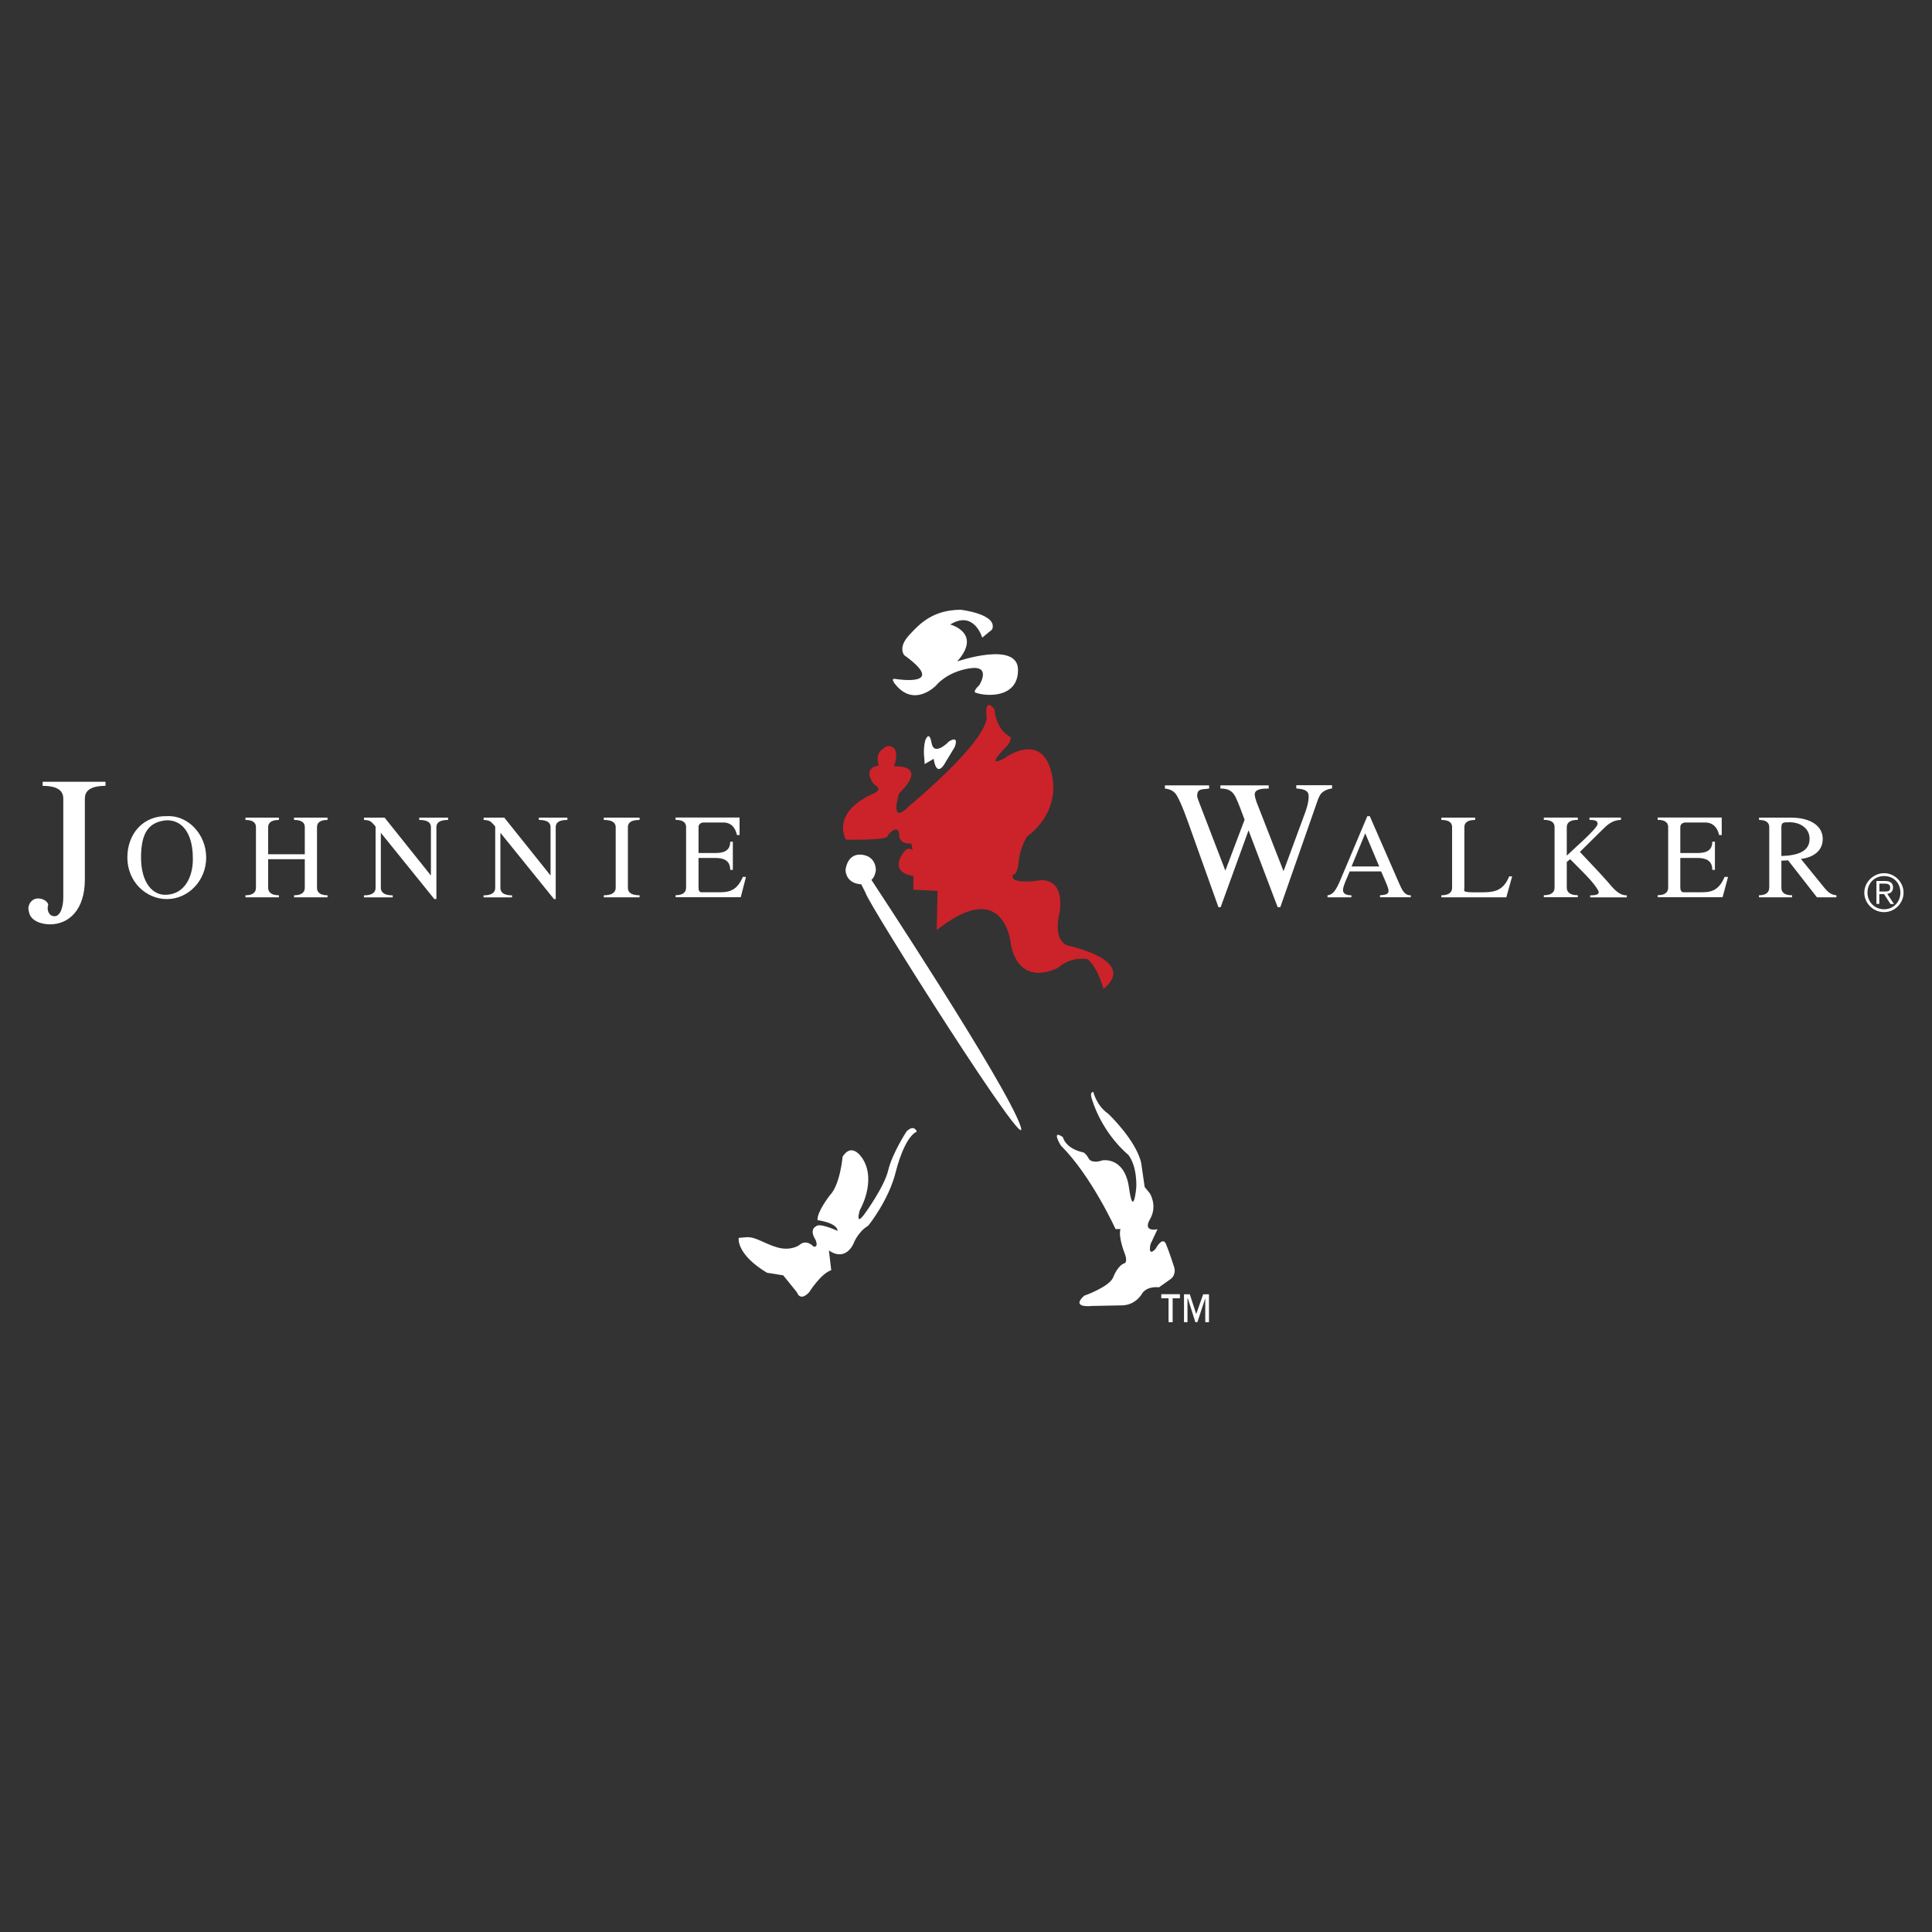 <?xml version="1.0" encoding="UTF-8"?>
<svg id="Camada_1" xmlns="http://www.w3.org/2000/svg" version="1.1" viewBox="0 0 2500 2500">
  <rect x="0" y="0" width="2500" height="2500" fill="#333333" stroke="none"/>
  <!-- Generator: Adobe Illustrator 29.6.1, SVG Export Plug-In . SVG Version: 2.1.1 Build 9)  -->
  <defs>
    <style>
      .st0 {
        fill: #fff;
      }

      .st0, .st1 {
        fill-rule: evenodd;
      }

      .st1 {
        fill: #cc2229;
      }
    </style>
  </defs>
  <path class="st0" d="M216,1056.1c-30.5-.8-51.2,22.6-51.2,53.5s23.7,53.8,51.2,53.8,50.8-23.7,50.8-53.8-23.7-55-50.8-53.5ZM216,1061.4c24.1,0,33.5,23.7,33.5,48.2.8,17-5.7,46.3-33.5,48.2-18.5,1.5-33.5-15.8-33.5-48.2s10.2-46.3,33.5-48.2ZM347,1105.4v-35c0-4.5,2.6-9.4,13.9-9.4v-3h-43.3v3c11.3,0,13.6,4.9,13.6,9.4v78.3c0,4.5-2.3,9.8-13.6,9.8v2.6h43.3v-2.6c-11.3,0-13.9-5.3-13.9-9.8v-36.9h47.4v36.9c0,4.5-2.3,9.8-13.9,9.8v2.6h43.3v-2.6c-11.3,0-13.6-5.3-13.6-9.8v-78.3c0-4.5,2.3-9.4,13.6-9.4v-3h-43.3v3c11.7,0,13.9,4.9,13.9,9.4v35h-47.4ZM564.7,1070.4c0-4.5,2.3-9.4,15.1-9.4v-3h-37.3v3c12.8,0,15.1,4.9,15.1,9.4v62.5l-59.9-74.9h-26.7v3c7.5.4,9,1.5,13.9,7.2l1.1,1.5v79.1c0,4.5-2.3,9.8-15.1,9.8v2.6h37.3v-2.6c-12.8,0-15.4-5.3-15.4-9.8v-71.2l69.3,85.8h2.6v-93h0ZM719.1,1070.4c0-4.5,2.2-9.4,15.1-9.4v-3h-36.9v3c12.8,0,15.1,4.9,15.1,9.4v62.5l-59.9-74.9h-26.7v3c7.5.4,9,1.5,13.9,7.2l1.1,1.5v79.1c0,4.5-2.3,9.8-15.1,9.8v2.6h36.9v-2.6c-12.8,0-15.1-5.3-15.1-9.8v-71.2l69.3,85.8h2.3v-93h0ZM812.5,1070.4c0-4.5,2.3-9.4,15.1-9.4v-3h-46.3v3c12.8,0,15.4,4.9,15.4,9.4v78.3c0,4.5-2.6,9.8-15.4,9.8v2.6h46.3v-2.6c-12.8,0-15.1-5.3-15.1-9.8v-78.3ZM958.5,1161.1l6.8-26.4h-4.1c-8.3,19.9-20.3,19.9-32.8,19.9h-20.7c-3,0-3.8-3-3.8-6v-38.4h21.8c10.5,0,19.2,3,19.2,15.4h3.4v-36.5h-3.4c0,12.1-8.7,14.7-19.2,14.7h-21.8v-33.5c0-3.8,3-6,6.8-6h25.2c10.9,0,15.8,7.5,17.7,16.2h3.4v-22.6h-82.8v3c11.3,0,13.6,4.9,13.6,9.4v78.3c0,4.5-2.3,9.8-13.6,9.8v2.6h84.4ZM109.8,1033.5c0-7.9,4.1-16.6,26.7-16.6v-5.3H55.2v5.3c22.6,0,26.7,8.7,26.7,16.6v128c0,10.9-3.4,24.1-11.3,24.1s-10.2-9-8.3-14.3c.8-2.6-4.5-8.7-12.8-8.7s-12.8,6.8-12.8,13.6l.8,4.1c2.6,12.8,18.8,15.8,27.1,15.8,24.9,0,45.2-19.2,45.2-58v-104.7h0ZM1576.5,1173.9h3l36.1-99.4,37.7,99.4h3.4l47.8-136.7c1.1-3.4,2.6-7.2,4.9-10.2,3.8-4.2,9.1-6,14.3-6.8v-4.1h-46.3v4.1c5.3.8,12.1.8,15.1,5.7,1.9,3.4.8,13.6-3.4,24.9l-28.2,76.5-35-89.6c-.4-1.9-2.3-6.4-2.3-9.8,0-7.5,11.7-7.5,18.1-7.5v-4.1h-62.5v4.1c9.4,0,15.1,2.3,19.6,10.9,4.5,9.4,7.9,19.6,11.7,29.4l-24.9,65.9-32.7-85.1c-.8-2.3-3.8-9.4-3.8-11.3,0-8.7,4.5-8.7,11.7-9.4l3.8-.4v-4.1h-57.2v4.1c6.8.8,11.7,3,15.4,9,6,10.2,13.6,31.6,17.7,43.3l36.2,101.3h0ZM1772.3,1056.1h-3l-31.6,74.9c-6.4,15.1-10.5,26.7-19.9,27.5v2.6h30.9v-2.6c-5.6,0-10.9-1.5-10.9-6.8s6.4-18.1,8.7-24.1h40.7l5.7,13.2c6,13.9,6,16.9-7.2,17.7v2.6h39.9v-2.6c-9,.4-12.1-9-15.1-15.4l-38-87h0ZM1766.6,1078.3l18.1,42.9h-35.8l17.7-42.9h0ZM1949.2,1161.1l7.5-27.1h-3.8c-8.7,21.5-22.6,20.7-42.2,20.7s-15.8-1.5-15.8-6v-78.3c0-4.5,2.3-9.4,13.9-9.4v-3h-43.7v3c11.7,0,13.9,4.9,13.9,9.4v78.3c0,4.5-2.3,9.8-13.9,9.8v2.6h84,0ZM2027.6,1115.2l4.2-3.4,15,15.1c6,6,16.6,17,20.7,24.5,2.6,4.1,1.9,7.2-9.8,7.2v2.6h47.4v-2.6c-10.9,0-17.7-9.4-25.6-18.5l-10.6-11.7-24.5-26,28.2-27.9c7.5-7.5,13.6-13.2,24.9-13.6v-3h-40.7v3c4.1.4,10.5-.4,10.5,5.3s-33.5,34.6-39.9,41v-36.9c0-4.5,2.6-9.4,14.3-9.4v-3h-44v3c11.7,0,13.9,4.9,13.9,9.4v78.3c0,4.5-2.3,9.8-13.9,9.8v2.6h44v-2.6c-11.7,0-14.3-5.3-14.3-9.8v-33.5h0,0ZM2229,1161.1l7.1-26.4h-4.5c-8.3,19.9-20,19.9-32.4,19.9h-20.7c-3,0-4.2-3-4.2-6v-38.4h22.2c10.5,0,19.2,3,19.2,15.4h3.4v-36.5h-3.4c0,12.1-8.7,14.7-19.2,14.7h-22.2v-33.5c0-3.8,3-6,7.2-6h24.9c10.9,0,16.2,7.5,18.1,16.2h3.4v-22.6h-82.9v3c11.3,0,13.6,4.9,13.6,9.4v78.3c0,4.5-2.3,9.8-13.6,9.8v2.6h84s0,0,0,0ZM2289.3,1148.7c0,4.5-2.3,9.8-13.2,9.8v2.6h42.9v-2.6c-11.7,0-13.9-5.3-13.9-9.8v-35l8.7-.4,37.3,47.8h25.2v-2.6c-7.1-.8-10.5-3.8-15-9l-30.9-38c14.7-1.9,28.2-9.4,28.2-26s-15.4-27.5-41.4-27.5h-41v3c10.9,0,13.2,4.9,13.2,9.4v78.3h0ZM2305.1,1071.5c0-7.5,1.5-7.5,11.6-7.5s24.9,6,24.9,21.5-13.9,21.5-36.5,22.2v-36.1h0ZM1564.4,1710.9v-36.1h-7.5l-9,25.6-8.3-25.6h-7.5v36.1h4.5v-30.9h.4l9.8,30.9h2.6l10.2-30.9v30.9h4.9ZM1526.8,1680v-5.3h-24.1v5.3h9.4v30.9h5.3v-30.9h9.4ZM2438,1180.3c13.6,0,25.2-11.3,25.2-25.2s-11.7-25.2-25.2-25.2-25.6,11.3-25.6,25.2,11.7,25.2,25.6,25.2ZM2459.1,1155.1c0,12-9,21.5-21.1,21.5s-21.5-9.4-21.5-21.5,9-21.5,21.5-21.5,21.1,9,21.1,21.5ZM2432,1157h6l8.3,12.8h4.5l-8.7-13.2c4.2-.4,7.5-3,7.5-8.3s-3.4-8.3-10.2-8.3h-11.3v29.7h3.7v-12.8h0ZM2438.8,1143.4c3.4,0,7.1.8,7.1,4.9s-1.5,5.3-6.8,5.3h-7.2v-10.2h6.8ZM1159.6,878.7s68.2,10.9,10.5-30.9c0,0-8.7-9.8,6.4-26,14.7-16.2,31.6-32.4,66.6-32.8,0,0,48.6,5.6,40.7,25.6l-12.8,10.5s-10.5-36.1-41.4-17c0,0,41.8,10.9,9,47.8,0,0,78.7-27.1,78.7,10.9s-42.9,33.9-53.8,29.8c0,0-6.8,0,3.8-10.2,0,0,16.6-26.4-13.2-21.5-29.7,4.9-42.9,22.2-42.9,22.2,0,0-28.6,29.8-53.5-2.6,0,0-5.3-6.8,0-6h1.9,0ZM1196.5,988.7l11.7-6.8s2.6,23.4,13.2,7.9l13.9-23s6.8-15.8-7.2-7.5c0,0-19.2,20.3-22.6,2.3-2.6-14.7-6.4-7.5-7.9-4.5,0,0-3.4,10.2-1.5,24.9l.4,6.8h0ZM1114.4,1144.2s-18.8.4-20.3-18.1c0,0,1.5-23,22.2-20,18.5,3,17,20.7,17,20.7,0,0-1.5,9-5.7,11.7,0,0,174.3,264.3,192.8,318.2,18.5,53.5-198.4-289.6-200.3-301.2l-5.7-11.3ZM955.9,1601.7s-4.1,20.7,36.5,45.2l21.1,3.4,17.7,21.9s3.8,12.8,15.8,0c0,0,15.1-24.1,28.6-28.6l-3-25.6s18.8,15.4,31.3-7.5c0,0,5.3-15.8,19.6-24.5,0,0,27.1-33.1,36.1-71.5,0,0,10.5-42.9,26.7-50.1,0,0-3-10.2-13.2-.4,0,0-18.4,28.2-23.7,50.1-4.9,21.5-30.5,56.5-30.5,56.5,0,0-12.4,18.1-6.4-4.5,0,0,21.5-36.5,4.5-65.5,0,0-13.6-24.5-26.7-3.8,0,0-3,36.1-16.6,50.1,0,0-16.9,21.5-15.8,32,0,0,25.2,3,26,13.9,0,0-24.1-11.3-28.2-5.7,0,0-9,3.4-.4,17.3,0,0,4.5,9.8-2.6,8.7,0,0-9-10.5-18.5-1.9,0,0-10.5,7.9-28.2,3-17.3-4.9-28.2-14.3-40.7-13.2l-9.4.8h0ZM1414.9,1413.4s4.2,17.7,19.2,27.8c0,0,35.8,33.9,42.6,63.6l4.5,31.2,6.8,8.3s10.2,16.2,0,33.5c-9.8,17.3,9.8,12.8,9.8,12.8l-9,19.2s-4.2,17.3,6.4,6.4c0,0,9-17.3,13.6-6.4,4.5,10.9,10.5,29.7,10.5,29.7,0,0,3.4,9-4.2,15.4l-15.4,10.9s-14.3-2.3-21.5,7.5c0,0-7.5,14.7-24.9,15.8l-40.3.8s-28.2,3.4-10.2-13.2c0,0,32.4-11.3,37.6-23.7,0,0,5.7-15.8,15.1-18.5,0,0,4.5-1.9-1.1-15.1,0,0-7.5-19.6-4.5-29h-6.4s-31.3-68.9-70.8-108.1c0,0-13.2-21.5,2.7-10.9,0,0,2.6,14.7,26.7,19.9,0,0,3,1.1,7.2,8.7,0,0,3.7,6,17.3,1.5,0,0,28.6-5.3,34.3,35.4,5.7,40.7,9.4,0,9.4,0,0,0,1.9-26.4-10.2-42.5,0,0-32.7-25.6-47.4-72.7,0,0-2.3-6.8.4-8.3l1.9-.4h0Z"/>
  <path class="st1" d="M1146.8,965.7s20-4.9,10.2,26c0,0,45.6-3.4,6.4,35,0,0-13.9,43.7,13.6,15.8,0,0,94.9-77.9,99.8-113,0,0-4.5-29.4,10.2-11.7,0,0,.7,26,21.1,36.1,0,0,0,6.8-6.4,12.8,0,0-28.6,28.2-2.3,14.7,0,0,47.4-36.1,61,17.7s-31.3,83.2-31.3,83.2c0,0-9.4,14.3-10.9,32.8-1.9,18.4-6.8,16.2-6.8,16.2,0,0-9.8,12.4,29,8.7,0,0,37.3-10.9,30.9,40.3,0,0-10.5,35.8,10.5,43.3,0,0,91.9,18.8,46,56.1,0,0-6.8-27.1-20.3-38.4,0,0-20-4.9-38.4,10.9,0,0-48.9,27.5-61-29.8,0,0-6.8-86.2-91.1-22.6l-4.9,3.8,1.1-50.8-31.3-1.5v-17.7s-26-2.6-17.3-22.6c8.7-19.6,16.2-10.9,16.2-10.9l-1.5-8.7s-15.8,2.3-15.8-11.3-13.9-3-15.1,2.3c-1.5,5.3-53.8,4.1-53.8,4.1,0,0-20.3-33.5,33.5-58.7,0,0,17-5.3,3-12.8,0,0-17.3-20.3,6-24.5,0,0-4.9-13.5,3.8-20.3l6-4.5h0Z"/>
</svg>